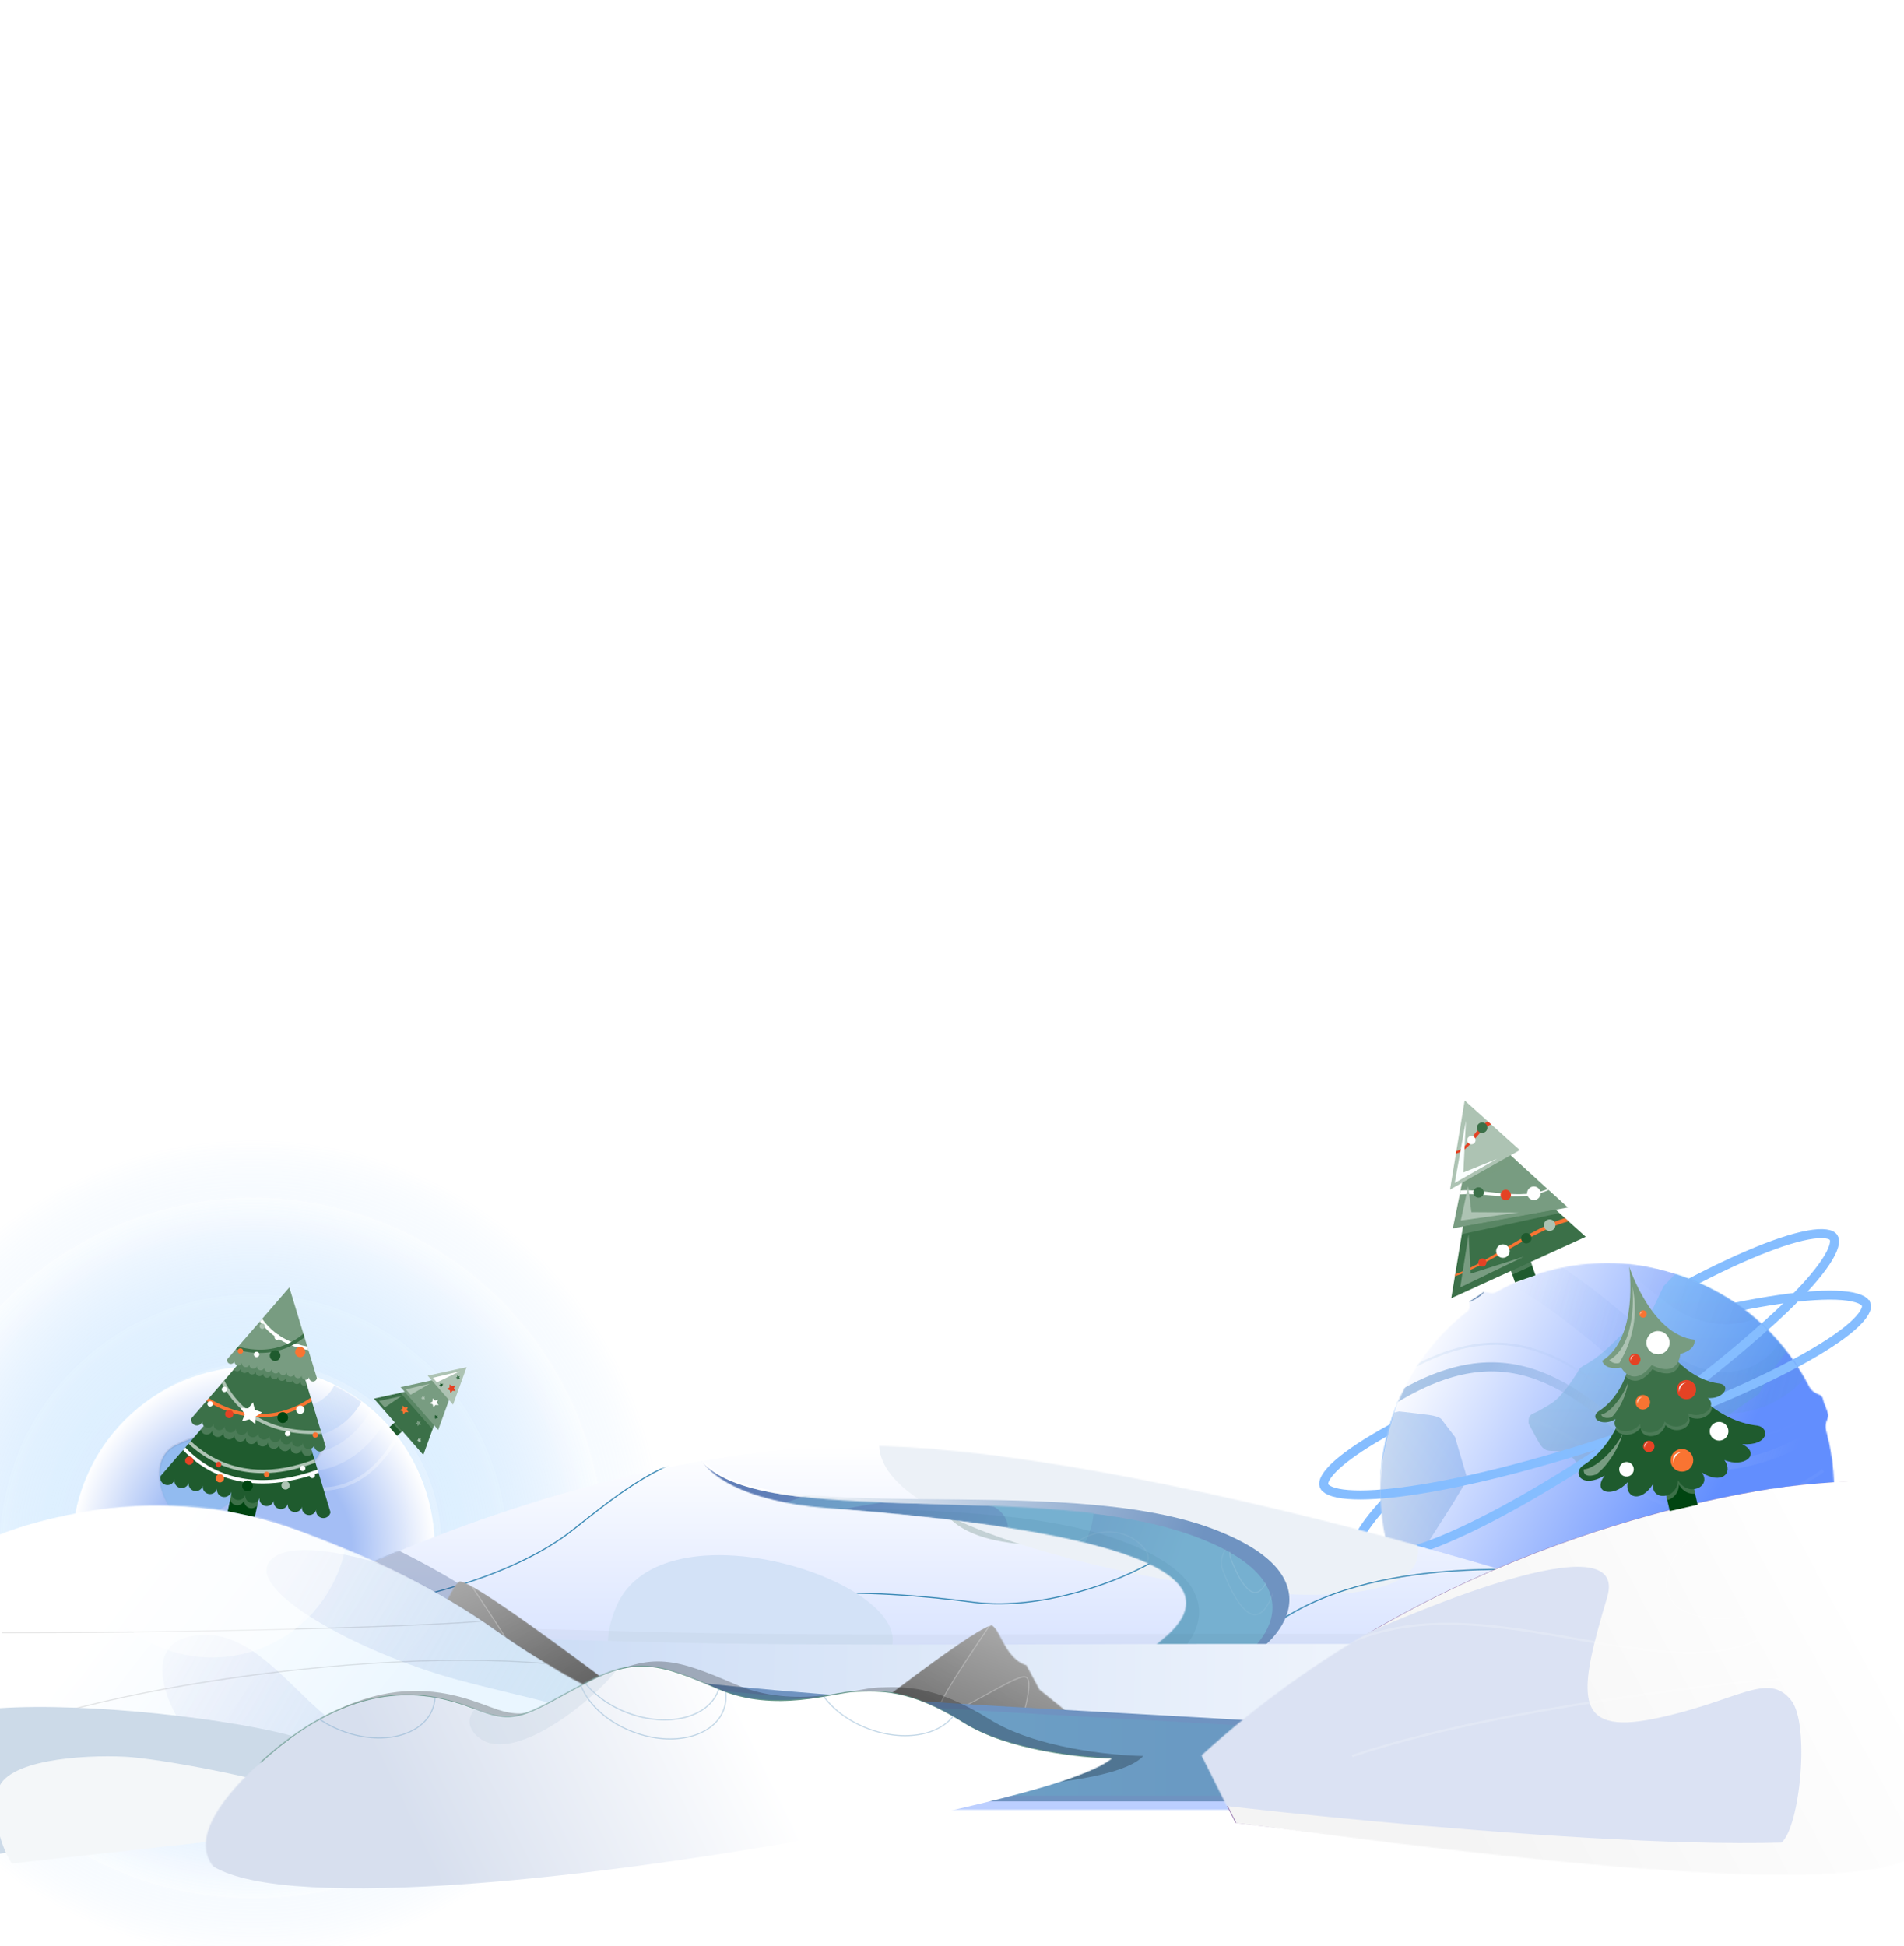 <svg xmlns="http://www.w3.org/2000/svg" width="1687" height="1724" fill="none"><g clip-path="url(#a)"><circle cx="224.5" cy="1371.5" r="361.5" fill="url(#b)" opacity=".6"/><circle cx="224.5" cy="1371.5" r="224.5" fill="url(#c)" opacity=".4"/><circle cx="224.5" cy="1371.5" r="310.5" fill="url(#d)" opacity=".4"/><g filter="url(#e)"><circle cx="229.97" cy="1367.85" r="160.889" fill="#fff" fill-opacity=".18"/></g><circle cx="226.779" cy="1368.31" r="157.699" fill="#fff"/><mask id="g" width="323" height="323" x="63" y="1210" maskUnits="userSpaceOnUse" style="mask-type:alpha"><circle cx="224.499" cy="1371.5" r="160.889" fill="url(#f)"/></mask><g mask="url(#g)"><circle cx="224.499" cy="1371.5" r="160.889" fill="url(#h)"/><path stroke="url(#i)" stroke-opacity=".39" stroke-width="3" d="M360.727 1251.63c-7.074 24.28-33.43 71.74-82.255 67.39-61.032-5.44-96.619 8.64-116.703 87.87"/><path stroke="url(#j)" stroke-opacity=".34" stroke-width="16" d="M347.055 1227.93c-7.075 24.27-33.43 71.74-82.256 67.38-61.032-5.43-96.619 8.65-116.703 87.88"/><path stroke="url(#k)" stroke-opacity=".31" stroke-width="28" d="M305.172 1192.38c19.598 26.89.506 70.17-48.502 69.11-61.259-1.32-134.591-15.06-149.305 65.34"/></g><g filter="url(#l)"><path stroke="url(#m)" stroke-width="2" d="M264.399 1276.99c-6.44 3.28-5.745 12.56-1.789 18.68 6.292 9.74 22.81-3.64 25.047-15.49 2.236-11.84-15.207-7.29-23.258-3.19Z"/></g><path fill="#92BBF0" stroke="url(#n)" stroke-width="2" d="M261.418 1279.43c-6.563 3.28-5.855 12.57-1.823 18.69 6.412 9.74 23.245-3.65 25.524-15.5s-15.497-7.29-23.701-3.19Z"/><g filter="url(#o)"><path stroke="url(#p)" stroke-width="3" d="M157.93 1279.86c-18.906 9.5-16.866 36.38-5.251 54.11 18.47 28.21 84.733-11.78 73.524-44.87-9.451-27.9-44.64-21.12-68.273-9.24Z"/></g><path fill="#92BBF0" stroke="url(#q)" stroke-width="2" d="M155.196 1280.77c-18.906 9.51-16.866 36.38-5.252 54.12 18.471 28.2 84.734-11.79 73.524-44.88-9.451-27.9-44.64-21.12-68.272-9.24Z"/><path stroke="#000" d="M487.5 1452c4.4 24.8 20.5 38 28 41.5-16-5.67-45.9-17-37.5-17s9.833-16.33 9.5-24.5Z"/><path stroke="#85BDFF" stroke-width="8" d="M1653.52 1155.8c.5 1.49.34 3.77-1.67 7.21-1.99 3.42-5.52 7.45-10.66 12-10.27 9.08-26.27 19.6-46.92 30.88-41.25 22.53-100.38 47.71-167.62 70.15-67.23 22.43-129.64 37.82-176.15 44.58-23.29 3.38-42.39 4.57-56.06 3.48-6.85-.55-12.08-1.65-15.73-3.19-3.67-1.54-5.17-3.27-5.66-4.76-.5-1.49-.34-3.77 1.66-7.21 2-3.42 5.52-7.45 10.67-12 10.27-9.07 26.26-19.6 46.91-30.88 41.25-22.53 100.39-47.71 167.62-70.14 67.24-22.44 129.65-37.83 176.16-44.58 23.28-3.39 42.39-4.58 56.05-3.49 6.85.55 12.09 1.65 15.74 3.19 3.67 1.54 5.16 3.27 5.66 4.76Z"/><path stroke="#85BDFF" stroke-width="8" d="M1624.58 1096.35c.87 1.31 1.31 3.56.26 7.4-1.04 3.82-3.4 8.62-7.2 14.35-7.57 11.43-20.29 25.73-37.32 41.97-34.01 32.44-84.62 72.07-143.75 111.14-59.14 39.08-115.44 70.09-158.62 88.65-21.62 9.3-39.76 15.39-53.24 17.88-6.76 1.24-12.1 1.53-16.02.99-3.95-.54-5.84-1.82-6.71-3.13-.86-1.31-1.3-3.56-.25-7.4 1.04-3.82 3.4-8.62 7.2-14.35 7.57-11.42 20.29-25.73 37.32-41.97 34.01-32.44 84.62-72.06 143.75-111.14 59.14-39.07 115.44-70.09 158.61-88.65 21.62-9.3 39.77-15.39 53.25-17.88 6.76-1.24 12.1-1.53 16.02-.99 3.95.54 5.84 1.82 6.7 3.13Z"/><g filter="url(#r)"><ellipse cx="1417.77" cy="1303.73" fill="#fff" fill-opacity=".18" rx="187.642" ry="189.118" transform="rotate(-62.75 1417.77 1303.73)"/></g><circle cx="1421.77" cy="1315.76" r="197.033" fill="#fff" transform="rotate(-62.75 1421.77 1315.76)"/><mask id="t" width="404" height="403" x="1222" y="1119" maskUnits="userSpaceOnUse" style="mask-type:alpha"><path fill="url(#s)" d="M1516.05 1141.41c38.69 19.92 68.18 50.67 86.67 86.63 4.07 7.92 10.29 6.23 12.02 10.2 1.71 6.26 3.12 8.11 5.12 14.8 1.01 3.38-3.89 6.84-1.74 14.81 12.57 46.66 8.47 97.96-15.4 144.31-50.83 98.7-172.05 137.5-270.75 86.67-98.7-50.84-137.5-172.06-86.67-270.75 13.8-26.8 32.78-49.17 55.1-66.54 3.41-2.66 0-7.35 2.27-8.72 5.7-3.42 6.84-4.56 11.96-7.97 1.54-.92 6.84 2.28 10.9 0 56.89-31.9 128.2-35.54 190.52-3.44"/></mask><g mask="url(#t)"><ellipse cx="1427.76" cy="1322.05" fill="url(#u)" rx="201.019" ry="216.731" transform="rotate(-62.75 1427.76 1322.05)"/><path fill="url(#v)" fill-opacity=".77" d="m1452.5 1174.5 12-15 9.5-20c3.67-3.83 12.4-12.9 18-18.5s9-7 10-7h20l36.5 14 10 25.5 15.5 42.5-15.5 21-10 18c-10.67 7.17-34.7 23.7-45.5 32.5-13.5 11 1 24.5 0 30.5s-26 11-39 11-9.5 4-16.5 0-14-2-21-2H1400c0-7.17-4.8-21.5-24-21.5-10 0-10-3-21.5-24-1-10 4-8 11.5-13s15-5 34-36.5c7-5 14-6 36.5-29.5 4.8-2.8 12.67-6.5 16-8" opacity=".42"/><path fill="url(#w)" fill-opacity=".77" d="m1198.86 1254.69 19.2.41 21.66-4.61c5.27.58 17.78 2 25.63 3.04 7.85 1.05 11.03 2.9 11.64 3.69l12.15 15.88 11.08 37.49-14.17 23.44-24.33 38.15-26.09.45-20.37 3.01c-12.18-4.12-39.92-13.15-53.47-16.38-16.94-4.03-18.85 15.69-24.22 18.54-5.37 2.86-24.54-13.95-32.44-24.28-7.9-10.32-8.95-5.11-10.03-13.1s-6.92-12.33-11.18-17.89l-9.72-12.7-12.46-16.28c5.69-4.36 14.15-16.88 2.48-32.13-6.08-7.94-3.7-9.76 5.99-31.66 7.33-6.87 8.78-1.68 17.31 1.23 8.53 2.92 13.09 8.87 49.65 4.81 8.22 2.52 13.27 7.47 45.61 11.05 5.14 2.11 12.86 6.11 16.08 7.84" opacity=".39"/><path stroke="url(#x)" stroke-opacity=".03" stroke-width="3" d="M1615.35 1302.79c-34.23 25.41-117.97 62.34-179.14 6.77-76.46-69.46-138.62-86.78-246.29-.78"/><path stroke="url(#y)" stroke-opacity=".49" stroke-width="8" d="M1618.76 1263.13c-34.22 25.41-117.96 62.34-179.13 6.77-76.47-69.46-138.62-86.78-246.29-.78"/><path stroke="url(#z)" stroke-opacity=".3" stroke-width="2" d="M1622.18 1242.63c-34.22 25.41-117.97 62.34-179.14 6.77-76.46-69.46-138.62-86.78-246.28-.78"/><path stroke="url(#A)" stroke-opacity=".26" stroke-width="37" d="M1601.04 1166.61c-1.05 56.09-70.78 94.8-135.55 43.46-80.95-64.16-165.49-157.29-267.14-64.25"/><path stroke="url(#B)" d="M1314.56 1147.81c2.57-2.46 1.25-4.08.26-4.59-1.05-1.07-12.34 3.13-14.76 9.57s11.29-1.91 14.5-4.98Z"/><path fill="#416C9F" d="M1313.59 1146.4c2.57-2.51 1.24-4.16.26-4.67-1.06-1.1-12.34 3.16-14.75 9.72s11.28-1.93 14.49-5.05"/><path stroke="url(#C)" stroke-opacity=".05" stroke-width="39" d="M1578.67 1107.57c-.78 38.22-48.23 64.68-92.19 29.77-54.96-43.62-112.32-106.98-181.53-43.47"/></g><mask id="E" width="404" height="403" x="1222" y="1119" maskUnits="userSpaceOnUse" style="mask-type:alpha"><path fill="url(#D)" d="M1516.05 1141.41c38.69 19.92 68.18 50.67 86.67 86.63 4.07 7.92 10.29 6.23 12.02 10.2 1.71 6.26 3.12 8.11 5.12 14.8 1.01 3.38-3.89 6.84-1.74 14.81 12.57 46.66 8.47 97.96-15.4 144.31-50.83 98.7-172.05 137.5-270.75 86.67-98.7-50.84-137.5-172.06-86.67-270.75 13.8-26.8 32.78-49.17 55.1-66.54 3.41-2.66 0-7.35 2.27-8.72 5.7-3.42 6.84-4.56 11.96-7.97 1.54-.92 6.84 2.28 10.9 0 56.89-31.9 128.2-35.54 190.52-3.44"/></mask><g stroke="#85BDFF" stroke-width="8" mask="url(#E)"><path d="M1653.52 1155.8c.5 1.49.34 3.77-1.67 7.21-1.99 3.42-5.51 7.45-10.66 12-10.27 9.08-26.26 19.6-46.92 30.88-41.24 22.53-100.38 47.71-167.62 70.15-67.23 22.43-129.64 37.82-176.15 44.58-23.29 3.38-42.39 4.57-56.06 3.48-6.84-.55-12.08-1.65-15.73-3.19-3.67-1.54-5.17-3.27-5.66-4.76-.69-2.05-.84-6.37.19-13.07 1-6.5 3.03-14.68 6.13-24.07 6.19-18.78 16.62-42.14 31.48-66.18 29.76-48.11 77.01-98.47 143.2-120.57 66.26-22.11 139.42-11.88 197.27 7.09 28.88 9.48 53.79 21.08 71.93 31.76 9.07 5.35 16.37 10.43 21.61 14.84 2.62 2.21 4.66 4.21 6.14 5.95 1.51 1.78 2.25 3.08 2.52 3.9Z"/><path d="M1634.98 1082.76c.9 1.28 1.4 3.51.47 7.38-.93 3.85-3.15 8.72-6.77 14.56-7.23 11.64-19.52 26.32-36.06 43.06-33.04 33.43-82.44 74.54-140.39 115.36-57.95 40.81-113.31 73.47-155.91 93.31-21.34 9.94-39.29 16.57-52.7 19.45-6.71 1.44-12.05 1.89-15.98 1.47-3.96-.43-5.89-1.65-6.8-2.93-1.24-1.78-2.63-5.87-3.56-12.58-.91-6.51-1.33-14.93-1.06-24.82.54-19.77 3.81-45.14 11.14-72.43 14.68-54.64 45.47-116.45 102.52-156.63 57.11-40.22 130.12-51.45 190.98-49.9 30.39.77 57.58 4.73 78.02 9.75 10.23 2.52 18.69 5.28 24.97 8 3.14 1.37 5.67 2.69 7.58 3.93 1.97 1.27 3.05 2.31 3.55 3.02Z"/></g><mask id="G" width="1165" height="324" x="271" y="1280" maskUnits="userSpaceOnUse" style="mask-type:alpha"><path fill="url(#F)" d="M727 1281.5c190.8-10.8 542.83 87.17 695 137.5l13.5 184.5H271v-191c72.5-39.17 265.2-120.2 456-131"/></mask><g mask="url(#G)"><path fill="url(#H)" d="M727 1281.82c190.8-10.8 542.83 87.17 695 137.5l13.5 184.5H271v-191c72.5-39.16 265.2-120.2 456-131"/><path fill="#1A4D2E" fill-opacity=".2" d="M1009.27 1360.95c-74.01 14.63-212.157 19.81-172.68-76.52 49.345-120.42 392.19 24.69 172.68 76.52"/><g filter="url(#I)"><path fill="#ECF1F7" d="M1086.38 1408.07c-146.846-20.28-406.092-85.2-268.308-182.68 172.23-121.85 709.538 232.5 268.308 182.68"/></g><path stroke="#3888B4" d="M327 1422.5c49.667-7 130.5-27.5 180.5-67 35.942-28.39 73-59.5 122-69.5M1033 1376c-28.59 21.5-107.217 51.9-170.897 43.5C782.502 1409 630.774 1398 545 1462M1615 1355c-28.59 21.5-107.22 51.9-170.9 43.5-79.6-10.5-231.33-21.5-317.1 42.5"/><g filter="url(#J)"><path fill="#324A7E" fill-opacity=".29" d="m403 1468.62 88.5 26.5c-4.4 37.6-173.833 56.33-258 61l-105.5-5v-232c14.667-.17 64.08-1.37 105.5 9.5 70.5 18.5 147 54 208 97.5 46.909 33.45 71.396 42.17 78.7 42.5h.8q-.358.015-.8 0z"/></g><path fill="url(#K)" d="M738 1333.5c-76.4-6-111.167-29.17-116-41 51 64.5 314.5 10 452.5 62 110.4 41.6 63.17 101.17 19 121-46.67 21.33-132.9 37.6-50.5-30 103-84.5-209.5-104.5-305-112"/><mask id="M" width="508" height="210" x="622" y="1292" maskUnits="userSpaceOnUse" style="mask-type:alpha"><path fill="url(#L)" d="M732 1336c-76.4-6-105.167-31.17-110-43 51 64.5 301.5 16.5 439.5 68.5 110.4 41.6 63.17 101.17 19 121-46.67 21.33-132.9 37.6-50.5-30 103-84.5-202.5-109-298-116.5"/></mask><g mask="url(#M)"><path fill="url(#N)" d="M730 1336c-76.4-6-105.167-31.17-110-43 51 64.5 301.5 16.5 439.5 68.5 110.4 41.6 63.17 101.17 19 121-46.67 21.33-132.9 37.6-50.5-30 103-84.5-202.5-109-298-116.5"/><path fill="url(#O)" d="M564.106 1385.35c-73.303 22.35-109.28 9.44-118.106.2 71.053 41.38 286.654-94.89 434.112-96.95 117.966-1.65 95.785 71.06 61.929 105.67-35.634 36.92-109.948 83.59-57.973-9.46 64.969-116.31-228.333-27.4-319.962.54"/><path fill="#427795" fill-opacity=".12" d="M665 1340c-76.4-6-105.167-31.17-110-43 51 64.5 301.5 16.5 439.5 68.5 110.4 41.6 63.17 101.17 19 121-46.667 21.33-132.9 37.6-50.5-30 103-84.5-202.5-109-298-116.5"/><path stroke="#fff" stroke-opacity=".06" d="M1083.3 1390.75c-4.56-12.31 6.04-23.95 11.91-28.24 10.09-11.53 46.19 23.24 29.63 56.32-16.55 33.08-35.84-12.7-41.54-28.08Z"/><path stroke="#fff" stroke-opacity=".1" d="M1090.51 1380.87c-3.44-9.29 4.57-18.09 9-21.33 7.62-8.7 34.88 17.56 22.38 42.54-12.5 24.99-27.08-9.59-31.38-21.21Z"/><path stroke="#fff" stroke-opacity=".06" d="M971.675 1400.49c-13.035 1.5-21.832-11.56-24.601-18.28-8.798-12.54 33.547-39.34 61.746-15.4s-20.852 31.8-37.145 33.68Z"/></g></g><path fill="#D3E2F7" d="M718.268 1500.95c-74.008 14.63-212.155 19.81-172.678-76.52 49.345-120.42 392.195 24.69 172.678 76.52"/><path fill="#000" fill-opacity=".03" d="M1067.5 1447.5h434c56.8 0 88.33 2.17 91-4.5l-12 127H106v-129.5c118-2.33 280.5 0 479 5.5 125.148 3.47 362 1.5 482.5 1.5"/><path fill="url(#P)" d="M1067.5 1456.5h434c56.8 0 88.33 1.17 91-5.5l-12 128H106v-129.5c118-2.33 280.5 0 479 5.5 125.148 3.47 362 1.5 482.5 1.5"/><mask id="R" width="243" height="124" x="704" y="1440" maskUnits="userSpaceOnUse" style="mask-type:alpha"><path fill="url(#Q)" d="M879.5 1440.21c-6.8-4.8-107.833 73-157.5 112.5l-18 10.5 243-7V1518l-26-21-11.5-21.5c-18.167-5.67-23.2-30.49-30-35.29"/></mask><g mask="url(#R)"><path fill="url(#S)" d="M879.5 1440.21c-6.8-4.8-107.833 73-157.5 112.5l-18 10.5 243-7 19.5-27.21c-18.167-5.67-80.2-83.99-87-88.79"/><path fill="url(#T)" d="M831 1518.71c-5.099-5.1 27.167-51.33 46.5-80.5-31.5 6.34-104.6 27.5-137 59.5s-35.833 57.34-33.5 66l139 4 48.5-9c7.667-24.5 22.5-69.5 14-72.5s-69.5 40.5-77.5 32.5"/><path stroke="#fff" stroke-opacity=".24" d="m877.917 1438.49.665-1.01-1.181.24c-15.775 3.17-41.952 10.06-68.243 20.15-26.277 10.09-52.733 23.41-69.009 39.49-16.241 16.04-25.241 30.43-29.888 41.91-4.64 11.48-4.949 20.1-3.744 24.57l.097.36.372.01 139 4h.053l.052-.01 48.5-9 .296-.05.09-.29c.504-1.61 1.04-3.31 1.598-5.08 3.68-11.69 8.339-26.49 11.473-39.26 1.804-7.35 3.11-14.06 3.428-19.13.158-2.53.074-4.69-.338-6.33-.409-1.63-1.175-2.86-2.472-3.32-.65-.23-1.487-.22-2.431-.06-.956.16-2.082.48-3.345.92-2.526.9-5.66 2.33-9.185 4.1-5.373 2.7-11.696 6.19-18.228 9.81-2.039 1.12-4.098 2.26-6.155 3.39-8.658 4.75-17.277 9.33-24.225 12.23-3.477 1.44-6.508 2.46-8.903 2.87-1.197.2-2.211.25-3.031.14-.818-.11-1.41-.38-1.81-.78-.2-.2-.35-.54-.385-1.1-.034-.56.049-1.28.259-2.16.42-1.76 1.32-4.06 2.62-6.8 2.598-5.48 6.745-12.63 11.665-20.55 7.228-11.63 16.1-24.88 24.135-36.87 2.905-4.34 5.701-8.52 8.27-12.39Z"/></g><mask id="V" width="251" height="124" x="337" y="1401" maskUnits="userSpaceOnUse" style="mask-type:alpha"><path fill="url(#U)" d="M406.722 1401.21c7.024-4.8 111.384 73 162.685 112.5l18.593 10.5-251-7V1479l26.856-21 11.879-21.5c18.764-5.67 23.963-30.49 30.987-35.29"/></mask><g mask="url(#V)"><path fill="url(#W)" d="M406.722 1401.21c7.024-4.8 111.384 73 162.685 112.5l18.593 10.5-251-7-20.142-27.21c18.765-5.67 82.84-83.99 89.864-88.79"/><path fill="url(#X)" d="M461 1479.71c5.099-5.1-27.167-51.33-46.5-80.5 31.5 6.34 104.6 27.5 137 59.5s35.833 57.34 33.5 66l-139 4-48.5-9c-7.667-24.5-22.5-69.5-14-72.5s69.5 40.5 77.5 32.5"/><path stroke="#fff" stroke-opacity=".24" d="m414.083 1399.49-.665-1.01 1.181.24c15.775 3.17 41.952 10.06 68.243 20.15 26.277 10.09 52.733 23.41 69.009 39.49 16.241 16.04 25.241 30.43 29.888 41.91 4.64 11.48 4.949 20.1 3.744 24.57l-.097.36-.372.01-139 4h-.053l-.052-.01-48.5-9-.296-.05-.09-.29c-.504-1.61-1.04-3.31-1.598-5.08-3.68-11.69-8.339-26.49-11.473-39.26-1.804-7.35-3.11-14.06-3.428-19.13-.158-2.53-.074-4.69.338-6.33.409-1.63 1.175-2.86 2.472-3.32.65-.23 1.487-.22 2.431-.06.956.16 2.082.48 3.345.92 2.526.9 5.66 2.33 9.185 4.1 5.373 2.7 11.696 6.19 18.228 9.81 2.039 1.12 4.098 2.26 6.155 3.39 8.658 4.75 17.277 9.33 24.225 12.23 3.477 1.44 6.508 2.46 8.903 2.87 1.197.2 2.211.25 3.031.14.818-.11 1.41-.38 1.81-.78.2-.2.35-.54.385-1.1.034-.56-.049-1.28-.259-2.16-.42-1.76-1.32-4.06-2.62-6.8-2.598-5.48-6.745-12.63-11.665-20.55-7.228-11.63-16.1-24.88-24.135-36.87a3987 3987 0 0 1-8.27-12.39Z"/></g><mask id="Z" width="527" height="302" x="-2" y="1333" maskUnits="userSpaceOnUse" style="mask-type:alpha"><path fill="url(#Y)" d="M520.62 1511.03h-37.104c-4.473 37.58-176.711 56.31-262.27 60.97L-1 1634.5l-.5-274.5c19-8.5 53-17 84-22 47.781-7.5 113.621-8.24 177 16 38.106 14.57 110 41.28 174.5 86.5 49.608 34.78 84.731 54.83 91 54.5z"/></mask><g mask="url(#Z)"><path fill="#fff" d="M522 1511h-37.5c-4.4 37.6-173.833 82.33-258 87L-8 1638.5 26 1351c78.5-25.5 159.08-17.37 200.5-6.5 70.5 18.5 147 54 208 97.5 48.8 34.8 73.333 42.83 79.5 42.5z"/><path fill="url(#aa)" d="M522 1512h-37.5c-4.4 37.6-173.833 56.33-258 61L-5 1647l-2.5-268.5 6.5-19c33.668-12.86 63.637-18.5 91-22 43-5.5 98.5-2.5 136.5 8 70.255 19.41 150.5 54.5 211.5 98 48.8 34.8 69.833 42.33 76 42z"/><path fill="url(#ab)" fill-opacity=".25" d="M243.199 1379.4c28.817-19.36 119.697 12.2 161.534 30.4l118.196 28.7 39.398 125.51c-115.569 2.07-352.11 3.49-373.723-7.31-27.016-13.51-73.731-95.12-20.262-106.94s90.617 50.65 128.327 76.54 219.506 46.16 226.26 15.76c6.754-30.39-28.705-29.83-118.196-54.03s-197.555-84.43-161.534-108.63"/><path stroke="#000" stroke-opacity=".1" d="M427 1436c-1.5 2-177.5 10.5-425.5 10.5M-1.5 1535c132-51 447.018-89.2 577.447-43.73"/><g filter="url(#ac)"><circle cx="187.823" cy="1348.07" r="120.431" fill="#fff" fill-opacity=".45"/></g></g><path fill="url(#ad)" stroke="#6F93C1" stroke-width="5" d="M1135.5 1528.5c123.6 8 336.83-3.33 428-10l23.5 75H612l-53.5-108c144.5 22 422.5 33 577 43Z"/><mask id="af" width="728" height="354" x="1064" y="1308" maskUnits="userSpaceOnUse" style="mask-type:alpha"><path fill="url(#ae)" d="M1566.5 1319.22c-40.26 5.31-296 47.68-502 236.05l30 59.88c125.5 14.93 561 79.08 609.5 23.85 4.16-4.74 109.69-195.6 83.5-283.5-21.03-70.57-166.23-43.5-221-36.28"/></mask><g mask="url(#af)"><path fill="#9B7CB0" d="M1064.5 1555.27c206-188.37 462-229.07 502-236.05 22.94-4 213.57-27.5 242 43.78 33.55 84.12-96.94 265.88-101 270.5-48.5 55.23-487.5-3.42-613-18.35z"/><path fill="url(#ag)" d="M1567.5 1319.22c-40 6.98-296 47.68-502 236.05l30 59.88c125.5 14.93 567 86.58 615.5 31.35 4.38-4.99 112.06-209.08 86-294-18.59-60.59-208.68-36.91-229.5-33.28"/><path fill="#DBE2F3" d="M1424 1415.15c20.4-68.37-168.83 9.11-266 56.4-53.33 37.01-160.8 111.98-164 115.7s395 50.67 584.5 45.24c16.5-14.34 25.3-105.13 8.5-126.06-21-26.16-47.5 1.16-121 16.28s-67.5-22.09-42-107.56"/><path stroke="#fff" stroke-opacity=".2" stroke-width="2" d="M1198 1555.85c126.72-42.73 332.66-64.94 394-69.77M1160.5 1476.78c124.5-98.84 314 33.72 408.5-30.81"/><path stroke="#fff" stroke-opacity=".2" d="M1573.59 1424.95c-23.24 8.54-45.67 11.06-63.14 8.25-17.5-2.82-29.89-10.94-33.31-23.55-3.43-12.61 2.7-27.54 15.62-41.53 12.91-13.97 32.52-26.9 55.76-35.44s45.67-11.05 63.14-8.24c17.5 2.81 29.89 10.94 33.31 23.55 3.43 12.61-2.7 27.53-15.62 41.52-12.92 13.98-32.52 26.9-55.76 35.44Z"/></g><path fill="#CCDAE8" d="M-1.5 1513.5c81-5.53 210.5 10 264 25.5s39 74 39 74l-74-5-232 35z"/><path fill="#F4F7F9" d="M111.002 1556.43c27.353 1.36 122.999 18 179.5 38.5 56.5 20.5 6.5 2.79 6.5 2.79l40 17.21L10.5 1651c-8.043-12.15-17.524-37.1-12.5-64 5.179-27.72 74.5-32.5 113.002-30.57"/><path fill="#000" fill-opacity=".25" d="M876.894 1523.36c40.007 25.09 107.407 32.05 136.106 32.39-49.905 54.29-540.127 25.7-779 4.63 103.626-95.11 177.35-55.53 206.737-45.76 29.386 9.77 42.275-1.54 89.706-26.73 47.431-25.2 69.084-18 121.67 4.62 52.587 22.62 105.688 3.09 126.311 2.57 20.622-.51 48.462-3.08 98.47 28.28"/><mask id="ai" width="804" height="210" x="182" y="1475" maskUnits="userSpaceOnUse" style="mask-type:alpha"><path fill="url(#ah)" d="M854 1525.5c38.8 24.4 104.167 31.17 132 31.5-48.4 52.8-1029.5 256.69-755.5 4.5 100.5-92.5 174-53 199.5-44.5 7.267 2.42 13.629 3.53 20.5 3.38 17.552-.37 33.229-11.13 67.5-29.38 46-24.5 67-17.5 118 4.5s102.5 3 122.5 2.5 47-3 95.5 27.5"/></mask><g mask="url(#ai)"><path fill="#639688" d="M853 1525.5c38.8 24.4 104.167 31.17 132 31.5-48.4 52.8-523.833 25-755.5 4.5 100.5-92.5 172-54 200.5-44.5s41-1.5 87-26 67-17.5 118 4.5 102.5 3 122.5 2.5 47-3 95.5 27.5"/><path fill="url(#aj)" d="M854 1526.5c38.8 24.4 104.167 31.17 132 31.5-48.4 52.8-1060 227.5-755.5 4.5 100.5-92.5 172-54 200.5-44.5s41-1.5 87-26 67-17.5 118 4.5 102.5 3 122.5 2.5 47-3 95.5 27.5"/><path stroke="#78A5C9" stroke-opacity=".43" d="M641.147 1514.94c-4.494 11.95-15.64 20.16-30.13 23.73-14.486 3.57-32.264 2.48-49.886-4.15-17.623-6.62-31.713-17.52-40.257-29.75-8.545-12.24-11.515-25.76-7.021-37.71s15.64-20.16 30.13-23.73c14.486-3.57 32.264-2.48 49.886 4.15 17.623 6.62 31.713 17.52 40.257 29.75 8.545 12.23 11.515 25.76 7.021 37.71Z"/><path stroke="#78A5C9" stroke-opacity=".43" d="M636.308 1498.04c-4.494 11.95-15.641 20.17-30.13 23.74-14.487 3.57-32.264 2.48-49.887-4.15s-31.713-17.52-40.256-29.76c-8.545-12.23-11.516-25.75-7.022-37.7s15.641-20.17 30.13-23.74c14.487-3.57 32.264-2.48 49.887 4.15s31.713 17.52 40.256 29.76c8.545 12.23 11.516 25.75 7.022 37.7ZM849.308 1512.04c-4.494 11.95-15.641 20.17-30.13 23.74-14.487 3.57-32.264 2.48-49.887-4.15s-31.713-17.52-40.256-29.76c-8.545-12.23-11.516-25.75-7.022-37.7s15.641-20.17 30.13-23.74c14.487-3.57 32.264-2.48 49.887 4.15s31.713 17.52 40.256 29.76c8.545 12.23 11.516 25.75 7.022 37.7ZM383.308 1514.04c-4.494 11.95-15.641 20.17-30.13 23.74-14.487 3.57-32.264 2.48-49.887-4.15s-31.713-17.52-40.256-29.76c-8.545-12.23-11.516-25.75-7.022-37.7s15.641-20.17 30.13-23.74c14.487-3.57 32.264-2.48 49.887 4.15s31.713 17.52 40.256 29.76c8.545 12.23 11.516 25.75 7.022 37.7Z"/><path fill="#C7D4E4" fill-opacity=".34" d="M550 1467.5c15.5 3.5-90.8 106.8-128 70s112.5-73.5 128-70"/></g><path fill="#004511" d="m1497.28 1303.21-24.66 5.64 6.85 29.94 24.67-5.64-6.86-29.95z"/><path fill="#789C81" d="M1477.28 1329.04c5.1-1.25 10.03-5.8 10.42-13.73 3.53 6.47 9.3 8.61 14.22 8.02l-4.63-20.22-24.66 5.65 4.65 20.29z" opacity=".5" style="mix-blend-mode:multiply"/><path fill="#1F5B2E" d="M1557.22 1263.1c-72.54-8-109.51-122.52-109.51-122.52s16.54 119.2-45.31 157.95c-9.12 6.48-1.27 20.72 19.36 8.84-11.8 15.47 7.76 20.06 20.33 5.81-2.47 14.5 12.21 18.51 22.78 1.31-2.72 15.42 21.04 14.64 21.92-3.19 8.55 15.67 30.28 6.03 21.12-6.67 17 10.89 28.47.89 19.94-11.09 17.52 7.37 33.13-5.28 15.77-14.07 23.72 1.71 24.61-14.49 13.61-16.38h-.01z"/><path fill="#789C81" d="M1516.78 1246.39c-25.65-18.92-44.22-49.82-55.61-73.36-8.45-16.03-12.71-29.22-12.71-29.22s1.9 13.72 1.27 31.81c0 26.15-3.29 62.06-18.15 90.27 2.13 6.32 15.09 8.32 22.38-1.12-.88 9.99 17.77 11.12 21.69-2.23 9.33 10.31 25.63 1.18 20.5-7.43 10.68 5.33 21.47-2.1 20.64-8.73h-.01z" opacity=".5" style="mix-blend-mode:multiply"/><path fill="#3B7048" d="M1523.91 1225.81c-50.47-5.56-76.19-85.23-76.19-85.23s11.5 82.93-31.52 109.89c-8.38 6.29 3.63 13.97 15.29 6.8-5.32 10.03 12.62 16.08 21.73 4.28-.88 9.99 17.77 11.12 21.69-2.23 9.33 10.31 25.63 1.18 20.5-7.43 13.34 6.66 26.86-6.59 17.7-13.31 13.62 1.38 21.09-10.75 10.81-12.77z"/><path fill="#789C81" d="M1447.72 1140.58s6.17 44.51-7.45 78.91c4.33 4.16 12.71 8.1 23.85-6.3 16.64 8.29 22.38.6 24.35-5.08-27.04-25.09-40.75-67.54-40.75-67.54z" opacity=".5" style="mix-blend-mode:multiply"/><path fill="#789C81" d="M1443.51 1122.2s8.74 62.98-23.94 83.46c2.89 9.09 16.78 5.91 16.78 5.91s10.52 19.32 27.12-2.15c24.29 12.11 25.36-9.87 25.36-9.87s13.89-3.18 12.54-12.62c-38.33-4.22-57.87-64.73-57.87-64.73z"/><path fill="#ADC3B3" fill-rule="evenodd" d="M1425.94 1204.95s3.24 4.23 8.93 2.55c2.75-5.37 19.77-31.26 11.4-67.84 2.09 23.22-1.79 55.13-20.32 65.29z" clip-rule="evenodd"/><path fill="#789C81" fill-rule="evenodd" d="M1418.65 1253.32s1.18 4.47 9.25 2.43c6.52-6.33 13.15-19.46 14.81-31.48-5.02 14.26-16.8 27.74-24.06 29.05M1403.29 1301.79s-1.57 8.62 10.84 4.58c9.05-6.57 19.42-21.4 23.54-35.76-8.6 16.49-25.31 30.86-34.38 31.18" clip-rule="evenodd"/><path fill="#fff" fill-rule="evenodd" d="M1479.09 1187.29c1.27 5.54-2.2 11.07-7.74 12.34s-11.07-2.2-12.34-7.74 2.2-11.07 7.74-12.34 11.07 2.2 12.34 7.74" clip-rule="evenodd"/><path fill="#FAFEFE" fill-rule="evenodd" d="M1461.41 1192.37s-.41-7.95 7.42-10.41c-7.88 1.27-8.32 5.4-7.42 10.41" clip-rule="evenodd"/><path fill="#fff" fill-rule="evenodd" d="M1447.4 1300.32a6.44 6.44 0 0 1-4.84 7.71c-3.46.79-6.92-1.37-7.71-4.84a6.44 6.44 0 0 1 4.84-7.71 6.44 6.44 0 0 1 7.71 4.84" clip-rule="evenodd"/><path fill="#FAFEFE" fill-rule="evenodd" d="M1436.36 1303.49s-.26-4.96 4.63-6.5c-4.92.79-5.2 3.37-4.63 6.5" clip-rule="evenodd"/><path fill="#E44224" fill-rule="evenodd" d="M1502.55 1229.29a8.524 8.524 0 0 1-6.41 10.21 8.524 8.524 0 0 1-10.21-6.41 8.524 8.524 0 0 1 6.41-10.21 8.524 8.524 0 0 1 10.21 6.41" clip-rule="evenodd"/><path fill="#FAFEFE" fill-rule="evenodd" d="M1487.92 1233.49s-.34-6.58 6.14-8.62c-6.52 1.05-6.88 4.47-6.14 8.62" clip-rule="evenodd"/><path fill="#E44224" fill-rule="evenodd" d="M1465.79 1280.38c.62 2.7-1.07 5.4-3.77 6.02s-5.4-1.07-6.02-3.78a5.022 5.022 0 1 1 9.79-2.25z" clip-rule="evenodd"/><path fill="#FAFEFE" fill-rule="evenodd" d="M1457.18 1282.86s-.2-3.88 3.62-5.08c-3.84.62-4.06 2.63-3.62 5.08" clip-rule="evenodd"/><path fill="#E44224" fill-rule="evenodd" d="M1453.39 1203.28c.62 2.7-1.07 5.4-3.77 6.02a5.026 5.026 0 1 1-2.24-9.8c2.7-.62 5.4 1.07 6.02 3.77h-.01z" clip-rule="evenodd"/><path fill="#FAFEFE" fill-rule="evenodd" d="M1444.78 1205.76s-.2-3.88 3.62-5.08c-3.84.62-4.06 2.63-3.62 5.08" clip-rule="evenodd"/><path fill="#F97432" fill-rule="evenodd" d="M1461.87 1240.91a6.44 6.44 0 0 1-4.84 7.71 6.44 6.44 0 0 1-7.71-4.84 6.44 6.44 0 0 1 4.84-7.71c3.47-.8 6.91 1.37 7.71 4.84" clip-rule="evenodd"/><path fill="#FAFEFE" fill-rule="evenodd" d="M1450.83 1244.08s-.26-4.96 4.63-6.5c-4.92.79-5.2 3.37-4.63 6.5" clip-rule="evenodd"/><path fill="#F97432" fill-rule="evenodd" d="M1459 1163.42c.4 1.75-.7 3.5-2.45 3.9s-3.5-.7-3.9-2.45.7-3.5 2.45-3.9 3.5.69 3.9 2.45" clip-rule="evenodd"/><path fill="#FAFEFE" fill-rule="evenodd" d="M1453.41 1165.03s-.13-2.51 2.35-3.29c-2.49.4-2.63 1.71-2.35 3.29" clip-rule="evenodd"/><path fill="#F97432" fill-rule="evenodd" d="M1500.03 1291.57c1.24 5.4-2.14 10.78-7.54 12.02s-10.78-2.14-12.02-7.54 2.14-10.78 7.54-12.02 10.78 2.14 12.02 7.54" clip-rule="evenodd"/><path fill="#FAFEFE" fill-rule="evenodd" d="M1482.81 1296.52s-.4-7.74 7.23-10.14c-7.68 1.24-8.11 5.26-7.23 10.14" clip-rule="evenodd"/><path fill="#fff" fill-rule="evenodd" d="M1531.24 1266.23c1.02 4.46-1.77 8.91-6.23 9.93s-8.91-1.77-9.93-6.23 1.77-8.91 6.23-9.93 8.91 1.77 9.93 6.23" clip-rule="evenodd"/><path fill="#FAFEFE" fill-rule="evenodd" d="M1517.01 1270.32s-.33-6.4 5.97-8.38c-6.34 1.02-6.7 4.35-5.97 8.38" clip-rule="evenodd"/><path fill="#1F5B2E" d="m354.43 1256.17-9.39 8.24 6.78 7.73 9.39-8.24z"/><path fill="#789C81" d="m349.82 1260.21-1.34 1.17 6.79 7.74 1.34-1.17z" opacity=".5" style="mix-blend-mode:multiply"/><path fill="#3B7048" d="m398.38 1224.46-67.06 14.69 43.75 49.88z"/><path fill="#789C81" fill-rule="evenodd" d="m354.85 1234 3.79-.83 12.12 9.27 13.8 20.29-1.31 3.64z" clip-rule="evenodd" opacity=".5" style="mix-blend-mode:multiply"/><path fill="#789C81" d="m405.99 1217.79-51.03 11.17 33.29 37.97z"/><path fill="#789C81" fill-rule="evenodd" d="m380.47 1223.38 2.07-.46 7.89 2.77 7.41 14.68-.72 1.99z" clip-rule="evenodd" opacity=".5" style="mix-blend-mode:multiply"/><path fill="#ADC3B3" d="m413.42 1211.27-34.48 7.55 22.49 25.65z"/><path fill="#fff" fill-rule="evenodd" d="m383.53 1220.7 3.54 4.03 20.35-9.72z" clip-rule="evenodd"/><path fill="#ADC3B3" fill-rule="evenodd" d="m359.61 1230.93 4.22 4.81 17.02-9.86z" clip-rule="evenodd"/><path fill="#789C81" fill-rule="evenodd" d="m335.81 1241.24 5.07 5.77 14.77-10.07z" clip-rule="evenodd"/><path fill="#F97432" fill-rule="evenodd" d="m361.49 1246.36-1.06 2.56 1.51 2.33-2.77-.22-1.74 2.16-.65-2.7-2.59-.99 2.37-1.45.14-2.77 2.11 1.8z" clip-rule="evenodd"/><path fill="#fff" fill-rule="evenodd" d="m388.12 1240.07-1.06 2.57 1.51 2.32-2.77-.21-1.74 2.15-.65-2.7-2.59-.99 2.36-1.45.15-2.77 2.11 1.8z" clip-rule="evenodd"/><path fill="#ADC3B3" fill-rule="evenodd" d="m376.49 1237.36-.52 1.25.73 1.13-1.34-.11-.85 1.05-.32-1.31-1.26-.48 1.15-.71.07-1.35 1.03.88z" clip-rule="evenodd"/><path fill="#1F5B2E" fill-rule="evenodd" d="m392.59 1225.81-.52 1.25.74 1.13-1.35-.11-.85 1.05-.31-1.31-1.26-.49 1.15-.7.07-1.35 1.03.88zM387.78 1254.09l-.52 1.25.74 1.13-1.35-.1-.85 1.05-.32-1.32-1.26-.48 1.15-.71.08-1.35 1.02.88z" clip-rule="evenodd"/><path fill="#ADC3B3" fill-rule="evenodd" d="m373.01 1274.67-.51 1.25.73 1.13-1.35-.1-.85 1.05-.31-1.31-1.26-.49 1.15-.71.07-1.34 1.03.87z" clip-rule="evenodd"/><path fill="#789C81" fill-rule="evenodd" d="m372.77 1259.25-.67 1.6.95 1.45-1.73-.13-1.09 1.35-.41-1.69-1.62-.62 1.48-.91.09-1.73 1.32 1.13z" clip-rule="evenodd"/><path fill="#E44224" fill-rule="evenodd" d="m403.25 1227.53-1.06 2.57 1.51 2.32-2.76-.21-1.75 2.15-.65-2.7-2.59-.99 2.37-1.45.14-2.77 2.11 1.8z" clip-rule="evenodd"/><path fill="#3B7048" fill-rule="evenodd" d="m407.43 1219.16-.51 1.25.73 1.13-1.35-.11-.85 1.05-.31-1.31-1.26-.48 1.15-.71.07-1.35 1.03.88z" clip-rule="evenodd"/><path fill="#1F5B2E" d="m1352.83 1107.85-18.1 6.28 7.62 21.99 18.11-6.28-7.63-21.98z"/><path fill="#3B7048" fill-rule="evenodd" d="m1301.06 1058.1-15.2 92.09 119.15-54.43-36.56-32.88z" clip-rule="evenodd"/><path fill="#789C81" fill-rule="evenodd" d="m1337 1022.33 52.17 47.44-101.93 18.56 17.2-84.27z" clip-rule="evenodd"/><path fill="#ADC3B3" fill-rule="evenodd" d="m1297.72 975.02-12.96 78.94 61.85-34.96z" clip-rule="evenodd"/><path fill="#E44224" d="M1321.31 996.24c-2.3.81-4.42 2.16-6.3 3.82-7.88 6.97-14.27 19.66-25.01 22l.35-2.12c9.74-3.11 14.88-15.44 22.38-22.4 1.61-1.57 3.5-2.97 5.55-4.03z"/><path fill="#fff" d="M1372.14 1054.28c-12.22 5.73-26.71 6.2-40.03 5.56-12.78-.48-25.53-2.66-38.22-1.61-.17.02-.35.03-.52.05l.74-3.63c21.12-1.49 52.93 9.09 77.15-1.16z"/><path fill="#F97432" d="M1389.76 1082.05c-10.8 2.82-21.09 7.66-31.02 12.76-16.63 8.57-32.46 18.49-49.14 27.05-6.6 3.21-13.41 6.65-20.52 8.84l.29-1.76c6.69-2.28 13.1-5.67 19.31-8.83 16.45-8.82 32.19-19.07 48.66-27.95 9.4-5.04 19.03-9.8 29.27-12.95z"/><path fill="#FAFEFE" fill-rule="evenodd" d="m1298.83 992.99-9.89 55.06 37.48-21.28-29.87 12.04z" clip-rule="evenodd"/><path fill="#ADC3B3" fill-rule="evenodd" d="m1300.86 1050.99-6.59 30.37 51.18-7.15-41.76-.26z" clip-rule="evenodd"/><path fill="#789C81" fill-rule="evenodd" d="m1301.17 1093.47-7.37 47.16 56.31-27.25-47.08 15.05z" clip-rule="evenodd"/><path fill="#fff" fill-rule="evenodd" d="M1364.69 1055.24c1.08 3.12-.57 6.54-3.69 7.62s-6.54-.57-7.62-3.69a5.997 5.997 0 0 1 3.69-7.62c3.12-1.08 6.53.57 7.62 3.69M1337.3 1106.48c1.08 3.12-.57 6.54-3.69 7.62s-6.54-.57-7.62-3.69a5.997 5.997 0 0 1 3.69-7.62c3.12-1.09 6.53.57 7.62 3.69M1307.2 1008.95c.67 1.93-.35 4.05-2.29 4.72s-4.05-.35-4.72-2.29a3.709 3.709 0 1 1 7.01-2.43" clip-rule="evenodd"/><path fill="#E44224" fill-rule="evenodd" d="M1338.52 1057.19c.84 2.42-.44 5.05-2.86 5.89s-5.05-.44-5.89-2.86.44-5.05 2.86-5.89 5.05.44 5.89 2.86" clip-rule="evenodd"/><path fill="#3B7048" fill-rule="evenodd" d="M1317.59 997.59c.84 2.42-.44 5.05-2.86 5.89s-5.05-.44-5.89-2.86.44-5.05 2.86-5.89 5.05.44 5.89 2.86M1314.39 1055.01c.84 2.42-.44 5.05-2.86 5.89s-5.05-.44-5.89-2.86.44-5.05 2.86-5.89 5.05.44 5.89 2.86" clip-rule="evenodd"/><path fill="#1F5B2E" fill-rule="evenodd" d="M1356.71 1095.51c.84 2.42-.44 5.05-2.86 5.89s-5.05-.44-5.89-2.86.44-5.05 2.86-5.89 5.05.44 5.89 2.86" clip-rule="evenodd"/><path fill="#E44224" fill-rule="evenodd" d="M1316.81 1117.43c.65 1.88-.34 3.93-2.22 4.58s-3.93-.34-4.58-2.22a3.6 3.6 0 0 1 2.22-4.58c1.88-.66 3.92.34 4.58 2.22" clip-rule="evenodd"/><path fill="#ADC3B3" fill-rule="evenodd" d="M1377.85 1083.8c.93 2.67-.49 5.59-3.16 6.51-2.67.93-5.58-.49-6.51-3.16s.49-5.58 3.16-6.51 5.58.49 6.51 3.15z" clip-rule="evenodd"/><path fill="#789C81" fill-rule="evenodd" d="m1295.49 1047.89-1.04 5.09 49.25-24.56-5.28-4.8zM1295.23 1093.47l1.12-6.8 81.96-14.93 3.39 3.05zM1338.84 1125.99l1.15 3.32 17.53-7.94-1.17-3.38z" clip-rule="evenodd" opacity=".5" style="mix-blend-mode:multiply"/><path fill="#004511" d="m207.95 1309.71-6.18 29.15 24.01 5.09 6.18-29.15z"/><path fill="#789C81" fill-rule="evenodd" d="m231.96 1314.83-24-5.09-3.99 18.83a6.41 6.41 0 0 0 4.94 4.91c3.47.74 6.87-1.48 7.61-4.95 0-.04 0-.09.01-.13h.03s-.03.09-.04.13c-.74 3.47 1.48 6.87 4.94 7.61 2.56.54 5.07-.52 6.52-2.5l3.99-18.81z" clip-rule="evenodd" opacity=".5" style="mix-blend-mode:multiply"/><path fill="#1F5B2E" fill-rule="evenodd" d="m292.85 1339.79-46.4-152.46-104.28 120.51s-.03.08-.04.13c-.74 3.47 1.48 6.87 4.95 7.61s6.87-1.48 7.61-4.95c0-.04 0-.09.01-.13h.03s-.03.09-.04.13c-.74 3.47 1.48 6.87 4.95 7.61s6.87-1.48 7.61-4.95c0-.04 0-.08.01-.13h.03s-.03.09-.04.13c-.74 3.47 1.48 6.87 4.95 7.61s6.87-1.48 7.61-4.95v-.13h.03c0 .05-.03.09-.04.13-.74 3.47 1.48 6.87 4.95 7.61s6.87-1.48 7.61-4.95c0-.04 0-.08.02-.13h.03c0 .05-.03.09-.04.13-.74 3.47 1.48 6.87 4.95 7.61s6.87-1.48 7.61-4.95v-.13h.03c0 .05-.03.09-.04.13-.74 3.47 1.48 6.87 4.95 7.61s6.87-1.48 7.61-4.95c0-.04 0-.09.01-.13h.03s-.03.09-.04.13c-.74 3.47 1.48 6.87 4.94 7.61a6.41 6.41 0 0 0 7.61-4.95c0-.04 0-.09.01-.13h.03s-.03.09-.04.13a6.41 6.41 0 0 0 4.94 7.61c3.47.74 6.87-1.48 7.61-4.95 0-.04 0-.09.01-.13h.03s-.03.09-.04.13c-.74 3.47 1.48 6.87 4.95 7.61s6.87-1.48 7.61-4.95c0-.04 0-.09.01-.13h.03s-.03.09-.04.13c-.74 3.47 1.48 6.87 4.94 7.61a6.41 6.41 0 0 0 7.61-4.95c0-.04 0-.09.01-.13h.03s-.03.09-.04.13c-.74 3.47 1.48 6.87 4.95 7.61s6.87-1.48 7.61-4.95c0-.04 0-.09.01-.13h.03c0 .05-.03.09-.04.13-.74 3.47 1.48 6.87 4.95 7.61s6.87-1.48 7.61-4.95c0-.04 0-.09.01-.13h.02l-.02.03z" clip-rule="evenodd"/><path fill="#789C81" fill-rule="evenodd" d="m246.45 1187.33-68.37 79.01c.16 2.2 1.72 4.12 3.98 4.6a5.07 5.07 0 0 0 6.01-3.91c0-.04 0-.07.01-.1h.02l-.03.1a5.07 5.07 0 0 0 3.91 6.01 5.07 5.07 0 0 0 6.01-3.91v-.1h.02s-.03.07-.03.1a5.07 5.07 0 0 0 3.91 6.01 5.07 5.07 0 0 0 6.01-3.91c0-.04 0-.07.01-.1h.02s-.03.07-.03.1a5.07 5.07 0 0 0 3.91 6.01 5.07 5.07 0 0 0 6.01-3.91v-.1h.02l-.03.1a5.07 5.07 0 0 0 3.91 6.01 5.07 5.07 0 0 0 6.01-3.91v-.1h.02l-.03.1a5.07 5.07 0 0 0 3.91 6.01c2.74.58 5.43-1.17 6.02-3.91 0-.04 0-.07.01-.1h.02l-.03.1a5.07 5.07 0 0 0 3.91 6.01 5.07 5.07 0 0 0 6.01-3.91c0-.04 0-.07.01-.1h.02l-.03.1a5.07 5.07 0 0 0 3.91 6.01 5.07 5.07 0 0 0 6.01-3.91c0-.04 0-.07.01-.1h.02l-.03.1a5.07 5.07 0 0 0 3.91 6.01c2.74.58 5.43-1.17 6.02-3.91 0-.04 0-.07.01-.1h.02l-.03.1a5.07 5.07 0 0 0 3.91 6.01c2.27.48 4.48-.65 5.51-2.6l-30.42-99.95.02.04z" clip-rule="evenodd" opacity=".5" style="mix-blend-mode:multiply"/><path fill="#3B7048" fill-rule="evenodd" d="m288.6 1281.95-36.67-120.47-82.4 95.23-.03.1a5.07 5.07 0 0 0 3.91 6.01 5.07 5.07 0 0 0 6.01-3.91v-.1h.02l-.03.1a5.07 5.07 0 0 0 3.91 6.01 5.07 5.07 0 0 0 6.01-3.91c0-.04 0-.07.01-.1h.02l-.03.1a5.07 5.07 0 0 0 3.91 6.01 5.07 5.07 0 0 0 6.01-3.91v-.1h.02s-.03.07-.03.1a5.07 5.07 0 0 0 3.91 6.01 5.07 5.07 0 0 0 6.01-3.91c0-.04 0-.07.01-.1h.02s-.03.07-.03.1a5.07 5.07 0 0 0 3.91 6.01 5.07 5.07 0 0 0 6.01-3.91v-.1h.02l-.03.1a5.07 5.07 0 0 0 3.91 6.01 5.07 5.07 0 0 0 6.01-3.91v-.1h.02l-.03.1a5.07 5.07 0 0 0 3.91 6.01c2.74.58 5.43-1.17 6.02-3.91 0-.04 0-.07.01-.1h.02l-.03.1a5.07 5.07 0 0 0 3.91 6.01 5.07 5.07 0 0 0 6.01-3.91c0-.04 0-.07.01-.1h.02l-.03.1a5.07 5.07 0 0 0 3.91 6.01 5.07 5.07 0 0 0 6.01-3.91v-.1h.02l-.03.1a5.07 5.07 0 0 0 3.91 6.01c2.74.58 5.43-1.17 6.02-3.91v-.1h.02l-.03.1a5.07 5.07 0 0 0 3.91 6.01 5.07 5.07 0 0 0 6.01-3.91c0-.04 0-.07.01-.1h.02s-.03.07-.03.1a5.07 5.07 0 0 0 3.91 6.01 5.07 5.07 0 0 0 6.01-3.91v-.1h.02l.03.04z" clip-rule="evenodd"/><path fill="#789C81" fill-rule="evenodd" d="m271.87 1226.99-19.94-65.52-44.82 51.79c.46.85 1.25 1.5 2.27 1.71a3.39 3.39 0 0 0 4.02-2.61v-.07h.01s-.02.04-.02.07c-.39 1.83.78 3.63 2.62 4.02s3.63-.78 4.02-2.61v-.07s-.02.04-.02.07a3.39 3.39 0 0 0 6.63 1.41v-.07h.01s-.02.04-.02.07a3.39 3.39 0 0 0 6.63 1.41v-.07h.01s-.02.05-.02.07a3.39 3.39 0 0 0 6.63 1.41v-.07s-.02.05-.02.07a3.39 3.39 0 0 0 6.63 1.41v-.07h.01s-.02.04-.02.07a3.39 3.39 0 0 0 6.63 1.41v-.07s-.02.04-.02.07a3.39 3.39 0 0 0 6.63 1.41v-.07h.01s-.02.04-.02.07a3.39 3.39 0 0 0 6.63 1.41v-.07h.01s-.02.04-.02.07a3.39 3.39 0 0 0 2.61 4.02c1.02.22 2.01-.06 2.77-.65l.13-.02z" clip-rule="evenodd" opacity=".5" style="mix-blend-mode:multiply"/><path fill="#789C81" fill-rule="evenodd" d="m280.87 1221.19-24.52-80.56-55.11 63.68s-.02.04-.02.07a3.39 3.39 0 0 0 6.63 1.41v-.07s-.02.04-.02.07a3.39 3.39 0 0 0 6.63 1.41v-.07h.01s-.02.04-.02.07c-.39 1.83.78 3.63 2.62 4.02s3.63-.78 4.02-2.61v-.07s-.02.04-.02.07a3.39 3.39 0 0 0 6.63 1.41v-.07h.01s-.02.04-.02.07a3.39 3.39 0 0 0 6.63 1.41v-.07h.01s-.02.05-.02.07a3.39 3.39 0 0 0 6.63 1.41v-.07s-.02.05-.02.07a3.39 3.39 0 0 0 6.63 1.41v-.07h.01s-.02.04-.02.07a3.39 3.39 0 0 0 6.63 1.41v-.07s-.02.04-.02.07a3.39 3.39 0 0 0 6.63 1.41v-.07h.01s-.02.04-.02.07a3.39 3.39 0 0 0 6.63 1.41v-.07h.01s-.02.04-.02.07a3.39 3.39 0 0 0 6.63 1.41v-.07h.01s-.02.04-.02.07c-.39 1.83.78 3.63 2.62 4.02s3.63-.78 4.02-2.61v-.07l.17-.04z" clip-rule="evenodd"/><path fill="#fff" d="M273.25 1196.14c-5.45-.96-10.35-2.35-14.75-4.05-1.27-.49-2.5-1-3.68-1.54-11.62-5.26-19.4-12.72-24.56-19.77l2.02-2.34c6.57 9.25 15.23 16.07 25.91 20.44 1.2.49 2.43.95 3.68 1.37 3.3 1.14 6.77 2.05 10.42 2.75z"/><path fill="#3B7048" d="M269.79 1184.78a66.5 66.5 0 0 1-6.92 4.88c-.33.2-.66.4-1 .59a51 51 0 0 1-3.37 1.84c-7.31 3.7-16.66 6.55-28.08 6.55-6.5 0-13.68-.93-21.55-3.15l2.14-2.47c16.02 4.35 30.68 3.53 43.81-2.47 1.13-.51 2.26-1.07 3.37-1.67 1.01-.53 2.01-1.11 3-1.71 2.83-1.72 5.38-3.6 7.65-5.51z"/><path fill="#ADC3B3" d="M285.06 1270.33c-2.57.14-5.07.2-7.5.2-24.69 0-42.46-6.62-55.13-15.27a76.443 76.443 0 0 1-17.3-16.23 83.4 83.4 0 0 1-8.6-13.53l2.14-2.48c2.26 4.6 5.17 9.49 8.91 14.27 4.59 5.86 9.91 10.89 15.91 15.07 1.69 1.18 3.44 2.29 5.23 3.33 15.02 8.71 33.72 12.68 55.44 11.68z"/><path fill="#fff" d="M282.23 1304.88c-18.71 6.74-35.16 9.43-49.48 9.43-26.31 0-45.46-9.08-58.43-18.82-4.61-3.46-8.65-7.12-12.15-10.77l1.99-2.29c3.48 3.65 7.49 7.32 12.06 10.74 27.64 20.68 63.89 23.7 105.13 8.84z"/><path fill="#ADC3B3" d="M279.48 1295.86c-17.48 6.67-32.99 9.29-46.58 9.29-21.63 0-38.39-6.63-50.45-14.17-5.94-3.71-11.07-7.8-15.43-11.86l1.98-2.29c4.29 4.02 9.33 8.05 15.15 11.68 26.56 16.54 58.96 18.01 94.45 4.47z"/><path fill="#F97432" d="M276.26 1241.4c-5.93 3.99-13.78 8.22-23.27 11.07a77 77 0 0 1-24.27 3.22c-2.04-.06-4.14-.2-6.29-.43-11.79-1.28-25.08-5.37-39.41-14.14l2-2.31c10.74 6.5 21.58 10.75 32.35 12.69 2.04.37 4.08.66 6.12.86 9.63.96 19.17.06 28.52-2.73 9.55-2.85 17.46-7.24 23.32-11.27z"/><path fill="#1F5B2E" d="M243.76 1205.83a4.801 4.801 0 0 0 0-9.6 4.801 4.801 0 0 0 0 9.6"/><path fill="#004511" d="M250.51 1260.74a4.801 4.801 0 0 0 0-9.6 4.801 4.801 0 0 0 0 9.6M219.29 1321.22a4.801 4.801 0 0 0 0-9.6 4.801 4.801 0 0 0 0 9.6"/><path fill="#FAFEFE" fill-rule="evenodd" d="M269.64 1249.74a3.673 3.673 0 0 1-4.35 2.83 3.673 3.673 0 0 1-2.83-4.35 3.673 3.673 0 0 1 4.35-2.83c1.98.42 3.25 2.37 2.83 4.35" clip-rule="evenodd"/><path fill="#ADC3B3" fill-rule="evenodd" d="M256.59 1316.75a3.673 3.673 0 0 1-4.35 2.83 3.673 3.673 0 0 1-2.83-4.35 3.673 3.673 0 0 1 4.35-2.83c1.98.42 3.25 2.37 2.83 4.35" clip-rule="evenodd"/><path fill="#F97432" fill-rule="evenodd" d="M198.38 1310.49a3.673 3.673 0 0 1-4.35 2.83 3.673 3.673 0 0 1-2.83-4.35 3.673 3.673 0 0 1 4.35-2.83c1.98.42 3.25 2.37 2.83 4.35" clip-rule="evenodd"/><path fill="#E44224" fill-rule="evenodd" d="M171.29 1294.91a3.673 3.673 0 0 1-4.35 2.83 3.673 3.673 0 0 1-2.83-4.35 3.673 3.673 0 0 1 4.35-2.83c1.98.42 3.25 2.37 2.83 4.35M206.7 1253.56a3.673 3.673 0 0 1-4.35 2.83 3.673 3.673 0 0 1-2.83-4.35 3.673 3.673 0 0 1 4.35-2.83c1.98.42 3.25 2.37 2.83 4.35" clip-rule="evenodd"/><path fill="#fff" d="M227.31 1202.39c1.33 0 2.4-1.07 2.4-2.4s-1.07-2.4-2.4-2.4-2.4 1.07-2.4 2.4 1.07 2.4 2.4 2.4M186.17 1246.24a2.4 2.4 0 1 0-.001-4.801 2.4 2.4 0 0 0 .001 4.801"/><path fill="#FAFEFE" d="M198.86 1233.38a2.4 2.4 0 1 0-.001-4.801 2.4 2.4 0 0 0 .001 4.801M276.7 1309.55a2.4 2.4 0 1 0-.001-4.801 2.4 2.4 0 0 0 .001 4.801"/><path fill="#fff" d="M268.16 1303.3a2.4 2.4 0 1 0-.001-4.801 2.4 2.4 0 0 0 .001 4.801"/><path fill="#F97432" d="M236.22 1308.68a2.4 2.4 0 1 0-.001-4.801 2.4 2.4 0 0 0 .001 4.801"/><path fill="#E44224" d="M193.63 1299.9a2.4 2.4 0 1 0-.001-4.801 2.4 2.4 0 0 0 .001 4.801"/><path fill="#fff" d="M254.88 1272.46a2.4 2.4 0 1 0-.001-4.801 2.4 2.4 0 0 0 .001 4.801"/><path fill="#F97432" d="M279.37 1273.82c1.33 0 2.4-1.07 2.4-2.4s-1.07-2.4-2.4-2.4-2.4 1.07-2.4 2.4 1.07 2.4 2.4 2.4M213.03 1199.37a2.4 2.4 0 1 0-.001-4.801 2.4 2.4 0 0 0 .001 4.801"/><path fill="#ADC3B3" d="M232.37 1177.39c1.33 0 2.4-1.07 2.4-2.4s-1.07-2.4-2.4-2.4-2.4 1.07-2.4 2.4 1.07 2.4 2.4 2.4"/><path fill="#fff" d="M245.6 1187.1c1.33 0 2.4-1.07 2.4-2.4s-1.07-2.4-2.4-2.4-2.4 1.07-2.4 2.4 1.07 2.4 2.4 2.4"/><path fill="#F97432" fill-rule="evenodd" d="M270.4 1198.82a4.51 4.51 0 0 1-5.35 3.48 4.51 4.51 0 0 1-3.48-5.35c.52-2.44 2.91-4 5.35-3.48s4 2.91 3.48 5.35" clip-rule="evenodd"/><path fill="#fff" fill-rule="evenodd" d="m224.16 1242.39 1.68 6.62 6.41 2.36-5.77 3.64-.27 6.83-5.25-4.36-6.57 1.85 2.52-6.34-3.79-5.68 6.81.44z" clip-rule="evenodd"/></g><defs><linearGradient id="i" x1="361.855" x2="181.823" y1="1277.45" y2="1349.92" gradientUnits="userSpaceOnUse"><stop stop-color="#fff"/><stop offset="1" stop-color="#fff" stop-opacity="0"/></linearGradient><linearGradient id="j" x1="343.913" x2="184.39" y1="1252.09" y2="1305.41" gradientUnits="userSpaceOnUse"><stop stop-color="#fff"/><stop offset="1" stop-color="#fff" stop-opacity="0"/></linearGradient><linearGradient id="k" x1="332.7" x2="177.122" y1="1213.05" y2="1276.97" gradientUnits="userSpaceOnUse"><stop stop-color="#80A5F1"/><stop offset="1" stop-color="#A4E1F3" stop-opacity="0"/></linearGradient><linearGradient id="m" x1="290.456" x2="259.112" y1="1273.51" y2="1299.82" gradientUnits="userSpaceOnUse"><stop stop-color="#fff" stop-opacity=".24"/><stop offset="1" stop-color="#3E2D6E" stop-opacity="0"/></linearGradient><linearGradient id="n" x1="270.921" x2="270.921" y1="1275.04" y2="1301.48" gradientUnits="userSpaceOnUse"><stop stop-opacity=".08"/><stop offset="1" stop-color="#3E2D6E" stop-opacity="0"/></linearGradient><linearGradient id="p" x1="230.425" x2="170.718" y1="1281.71" y2="1325.92" gradientUnits="userSpaceOnUse"><stop stop-color="#fff" stop-opacity=".06"/><stop offset="1" stop-color="#3E2D6E" stop-opacity="0"/></linearGradient><linearGradient id="q" x1="182.569" x2="182.569" y1="1268.04" y2="1344.61" gradientUnits="userSpaceOnUse"><stop stop-opacity=".08"/><stop offset="1" stop-color="#3E2D6E" stop-opacity="0"/></linearGradient><linearGradient id="u" x1="1427.76" x2="1427.76" y1="1105.32" y2="1538.78" gradientUnits="userSpaceOnUse"><stop stop-color="#fff"/><stop offset=".693" stop-color="#628EFE"/></linearGradient><linearGradient id="v" x1="1469.19" x2="1469.19" y1="1114" y2="1310.78" gradientUnits="userSpaceOnUse"><stop stop-color="#4EC0FD"/><stop offset="1" stop-color="#6199AA"/></linearGradient><linearGradient id="w" x1="1257.04" x2="1100.79" y1="1231.16" y2="1350.78" gradientUnits="userSpaceOnUse"><stop stop-color="#3F83DD"/><stop offset="1" stop-color="#A5B6BD"/></linearGradient><linearGradient id="x" x1="1590.57" x2="1274.88" y1="1338.63" y2="1252.66" gradientUnits="userSpaceOnUse"><stop stop-color="#fff"/><stop offset="1" stop-color="#fff" stop-opacity="0"/></linearGradient><linearGradient id="y" x1="1589.94" x2="1321.31" y1="1292.39" y2="1201.58" gradientUnits="userSpaceOnUse"><stop stop-color="#fff" stop-opacity="0"/><stop offset="1" stop-color="#5E92CF"/></linearGradient><linearGradient id="z" x1="1593.36" x2="1324.72" y1="1271.88" y2="1181.08" gradientUnits="userSpaceOnUse"><stop stop-color="#fff" stop-opacity="0"/><stop offset="1" stop-color="#6395D0" stop-opacity=".35"/></linearGradient><linearGradient id="A" x1="1616.98" x2="1342.85" y1="1222.41" y2="1149.86" gradientUnits="userSpaceOnUse"><stop stop-color="#5A96DD"/><stop offset="1" stop-color="#5C89E1" stop-opacity="0"/></linearGradient><linearGradient id="B" x1="1312.36" x2="1309.51" y1="1155.1" y2="1150.54" gradientUnits="userSpaceOnUse"><stop stop-color="#fff"/><stop offset="1" stop-color="#fff" stop-opacity="0"/></linearGradient><linearGradient id="C" x1="1589.44" x2="1403.27" y1="1145.57" y2="1096.12" gradientUnits="userSpaceOnUse"><stop stop-color="#374E8B"/><stop offset="1" stop-color="#5376D1" stop-opacity="0"/></linearGradient><linearGradient id="F" x1="853.25" x2="853.25" y1="1280.68" y2="1603.5" gradientUnits="userSpaceOnUse"><stop stop-color="#3B4588"/><stop offset="1" stop-color="#121837"/></linearGradient><linearGradient id="H" x1="853.25" x2="853.25" y1="1281" y2="1603.82" gradientUnits="userSpaceOnUse"><stop stop-color="#fff"/><stop offset="1" stop-color="#BBCEFF"/></linearGradient><linearGradient id="K" x1="1032.5" x2="677" y1="1452.5" y2="1322" gradientUnits="userSpaceOnUse"><stop stop-color="#6F93C1"/><stop offset="1" stop-color="#fff"/></linearGradient><linearGradient id="L" x1="1019.5" x2="664" y1="1459.5" y2="1329" gradientUnits="userSpaceOnUse"><stop stop-color="#76B0D0"/><stop offset="1" stop-color="#5F7DB7"/></linearGradient><linearGradient id="N" x1="1017.5" x2="662" y1="1459.5" y2="1329" gradientUnits="userSpaceOnUse"><stop stop-color="#76B0D0"/><stop offset="1" stop-color="#5F7DB7"/></linearGradient><linearGradient id="O" x1="876.855" x2="498.255" y1="1395.17" y2="1403.7" gradientUnits="userSpaceOnUse"><stop stop-color="#76B0D0"/><stop offset="1" stop-color="#5F7DB7"/></linearGradient><linearGradient id="P" x1="414.5" x2="1563.5" y1="1488.5" y2="1508" gradientUnits="userSpaceOnUse"><stop stop-color="#CADBF5"/><stop offset="1" stop-color="#fff"/></linearGradient><linearGradient id="Q" x1="875" x2="825.5" y1="1428.71" y2="1563.21" gradientUnits="userSpaceOnUse"><stop stop-color="#A8A8A8"/><stop offset="1" stop-color="#101533"/></linearGradient><linearGradient id="S" x1="875" x2="825.5" y1="1428.71" y2="1563.21" gradientUnits="userSpaceOnUse"><stop stop-color="#ABABAB"/><stop offset="1" stop-color="#707070"/></linearGradient><linearGradient id="T" x1="887.5" x2="808.734" y1="1447.71" y2="1567.71" gradientUnits="userSpaceOnUse"><stop stop-opacity="0"/><stop offset="1" stop-opacity=".15"/></linearGradient><linearGradient id="U" x1="411.37" x2="459.654" y1="1389.71" y2="1525.23" gradientUnits="userSpaceOnUse"><stop stop-color="#A8A8A8"/><stop offset="1" stop-color="#101533"/></linearGradient><linearGradient id="W" x1="411.37" x2="459.654" y1="1389.71" y2="1525.23" gradientUnits="userSpaceOnUse"><stop stop-color="#ABABAB"/><stop offset="1" stop-color="#707070"/></linearGradient><linearGradient id="X" x1="404.5" x2="483.266" y1="1408.71" y2="1528.71" gradientUnits="userSpaceOnUse"><stop stop-opacity="0"/><stop offset="1" stop-opacity=".15"/></linearGradient><linearGradient id="Y" x1="153.645" x2="373.404" y1="1346.61" y2="1521.13" gradientUnits="userSpaceOnUse"><stop stop-color="#00255C"/><stop offset="1" stop-color="#110534"/></linearGradient><linearGradient id="aa" x1="160" x2="379" y1="1347.5" y2="1518.5" gradientUnits="userSpaceOnUse"><stop stop-color="#fff"/><stop offset="1" stop-color="#EAF6FF"/></linearGradient><linearGradient id="ab" x1="481.842" x2="152.02" y1="1555.57" y2="1366.46" gradientUnits="userSpaceOnUse"><stop stop-color="#8BBADB"/><stop offset="1" stop-color="#3D4EC0" stop-opacity="0"/></linearGradient><linearGradient id="ad" x1="585" x2="1559.5" y1="1538" y2="1538" gradientUnits="userSpaceOnUse"><stop stop-color="#6FA6C8"/><stop offset="1" stop-color="#658DBD"/></linearGradient><linearGradient id="ae" x1="1581.5" x2="1296.11" y1="1303.53" y2="1418.57" gradientUnits="userSpaceOnUse"><stop stop-color="#353F7D"/><stop offset="1" stop-color="#1F234E"/></linearGradient><linearGradient id="ag" x1="1582.5" x2="1223.82" y1="1303.52" y2="1496.02" gradientUnits="userSpaceOnUse"><stop stop-color="#fff"/><stop offset="1" stop-color="#F4F4F4"/></linearGradient><linearGradient id="ah" x1="704" x2="457" y1="1476" y2="1587" gradientUnits="userSpaceOnUse"><stop stop-color="#354E8F"/><stop offset="1" stop-color="#1F3161"/></linearGradient><linearGradient id="aj" x1="352.5" x2="630" y1="1595.5" y2="1460.5" gradientUnits="userSpaceOnUse"><stop stop-color="#D7DFEE"/><stop offset="1" stop-color="#fff"/></linearGradient><radialGradient id="b" cx="0" cy="0" r="1" gradientTransform="rotate(90 -573.5 798)scale(361.5)" gradientUnits="userSpaceOnUse"><stop offset=".807" stop-color="#58ACFF" stop-opacity=".07"/><stop offset="1" stop-color="#fff" stop-opacity=".21"/></radialGradient><radialGradient id="c" cx="0" cy="0" r="1" gradientTransform="rotate(90 -573.5 798)scale(224.5)" gradientUnits="userSpaceOnUse"><stop offset=".667" stop-color="#fff" stop-opacity="0"/><stop offset="1" stop-color="#fff"/></radialGradient><radialGradient id="d" cx="0" cy="0" r="1" gradientTransform="rotate(90 -573.5 798)scale(310.5)" gradientUnits="userSpaceOnUse"><stop offset=".381" stop-color="#3CA4FE" stop-opacity=".31"/><stop offset="1" stop-color="#fff"/></radialGradient><radialGradient id="f" cx="0" cy="0" r="1" gradientTransform="rotate(90 -573.5 798)scale(160.889)" gradientUnits="userSpaceOnUse"><stop offset=".719" stop-color="#2E1D5E"/><stop offset="1" stop-color="#413072"/></radialGradient><radialGradient id="h" cx="0" cy="0" r="1" gradientTransform="rotate(90 -573.5 798)scale(160.889)" gradientUnits="userSpaceOnUse"><stop offset=".542" stop-color="#A4BEF5"/><stop offset="1" stop-color="#fff"/></radialGradient><radialGradient id="s" cx="0" cy="0" r="1" gradientTransform="rotate(27.25 -2011.157 3597.527)scale(201.019)" gradientUnits="userSpaceOnUse"><stop offset=".719" stop-color="#2E1D5E"/><stop offset="1" stop-color="#413072"/></radialGradient><radialGradient id="D" cx="0" cy="0" r="1" gradientTransform="rotate(27.25 -2011.157 3597.527)scale(201.019)" gradientUnits="userSpaceOnUse"><stop offset=".719" stop-color="#917EC8"/><stop offset="1" stop-color="#816CBE"/></radialGradient><filter id="e" width="353.779" height="353.779" x="53.08" y="1190.96" color-interpolation-filters="sRGB" filterUnits="userSpaceOnUse"><feFlood flood-opacity="0" result="BackgroundImageFix"/><feBlend in="SourceGraphic" in2="BackgroundImageFix" result="shape"/><feGaussianBlur result="effect1_foregroundBlur_1714_173" stdDeviation="8"/></filter><filter id="l" width="38.257" height="36.435" x="254.595" y="1267.6" color-interpolation-filters="sRGB" filterUnits="userSpaceOnUse"><feFlood flood-opacity="0" result="BackgroundImageFix"/><feBlend in="SourceGraphic" in2="BackgroundImageFix" result="shape"/><feGaussianBlur result="effect1_foregroundBlur_1714_173" stdDeviation="2"/></filter><filter id="o" width="94.645" height="84.986" x="138.327" y="1264.05" color-interpolation-filters="sRGB" filterUnits="userSpaceOnUse"><feFlood flood-opacity="0" result="BackgroundImageFix"/><feBlend in="SourceGraphic" in2="BackgroundImageFix" result="shape"/><feGaussianBlur result="effect1_foregroundBlur_1714_173" stdDeviation="2"/></filter><filter id="r" width="409.7" height="407.983" x="1212.92" y="1099.73" color-interpolation-filters="sRGB" filterUnits="userSpaceOnUse"><feFlood flood-opacity="0" result="BackgroundImageFix"/><feBlend in="SourceGraphic" in2="BackgroundImageFix" result="shape"/><feGaussianBlur result="effect1_foregroundBlur_1714_173" stdDeviation="8"/></filter><filter id="I" width="651.391" height="387.183" x="691.968" y="1112.72" color-interpolation-filters="sRGB" filterUnits="userSpaceOnUse"><feFlood flood-opacity="0" result="BackgroundImageFix"/><feBlend in="SourceGraphic" in2="BackgroundImageFix" result="shape"/><feGaussianBlur result="effect1_foregroundBlur_1714_173" stdDeviation="43.5"/></filter><filter id="J" width="497" height="341.121" x="76" y="1267" color-interpolation-filters="sRGB" filterUnits="userSpaceOnUse"><feFlood flood-opacity="0" result="BackgroundImageFix"/><feBlend in="SourceGraphic" in2="BackgroundImageFix" result="shape"/><feGaussianBlur result="effect1_foregroundBlur_1714_173" stdDeviation="26"/></filter><filter id="ac" width="440.862" height="440.862" x="-32.607" y="1127.64" color-interpolation-filters="sRGB" filterUnits="userSpaceOnUse"><feFlood flood-opacity="0" result="BackgroundImageFix"/><feBlend in="SourceGraphic" in2="BackgroundImageFix" result="shape"/><feGaussianBlur result="effect1_foregroundBlur_1714_173" stdDeviation="50"/></filter><clipPath id="a"><path fill="#fff" d="M0 0h1687v1724H0z"/></clipPath></defs></svg>